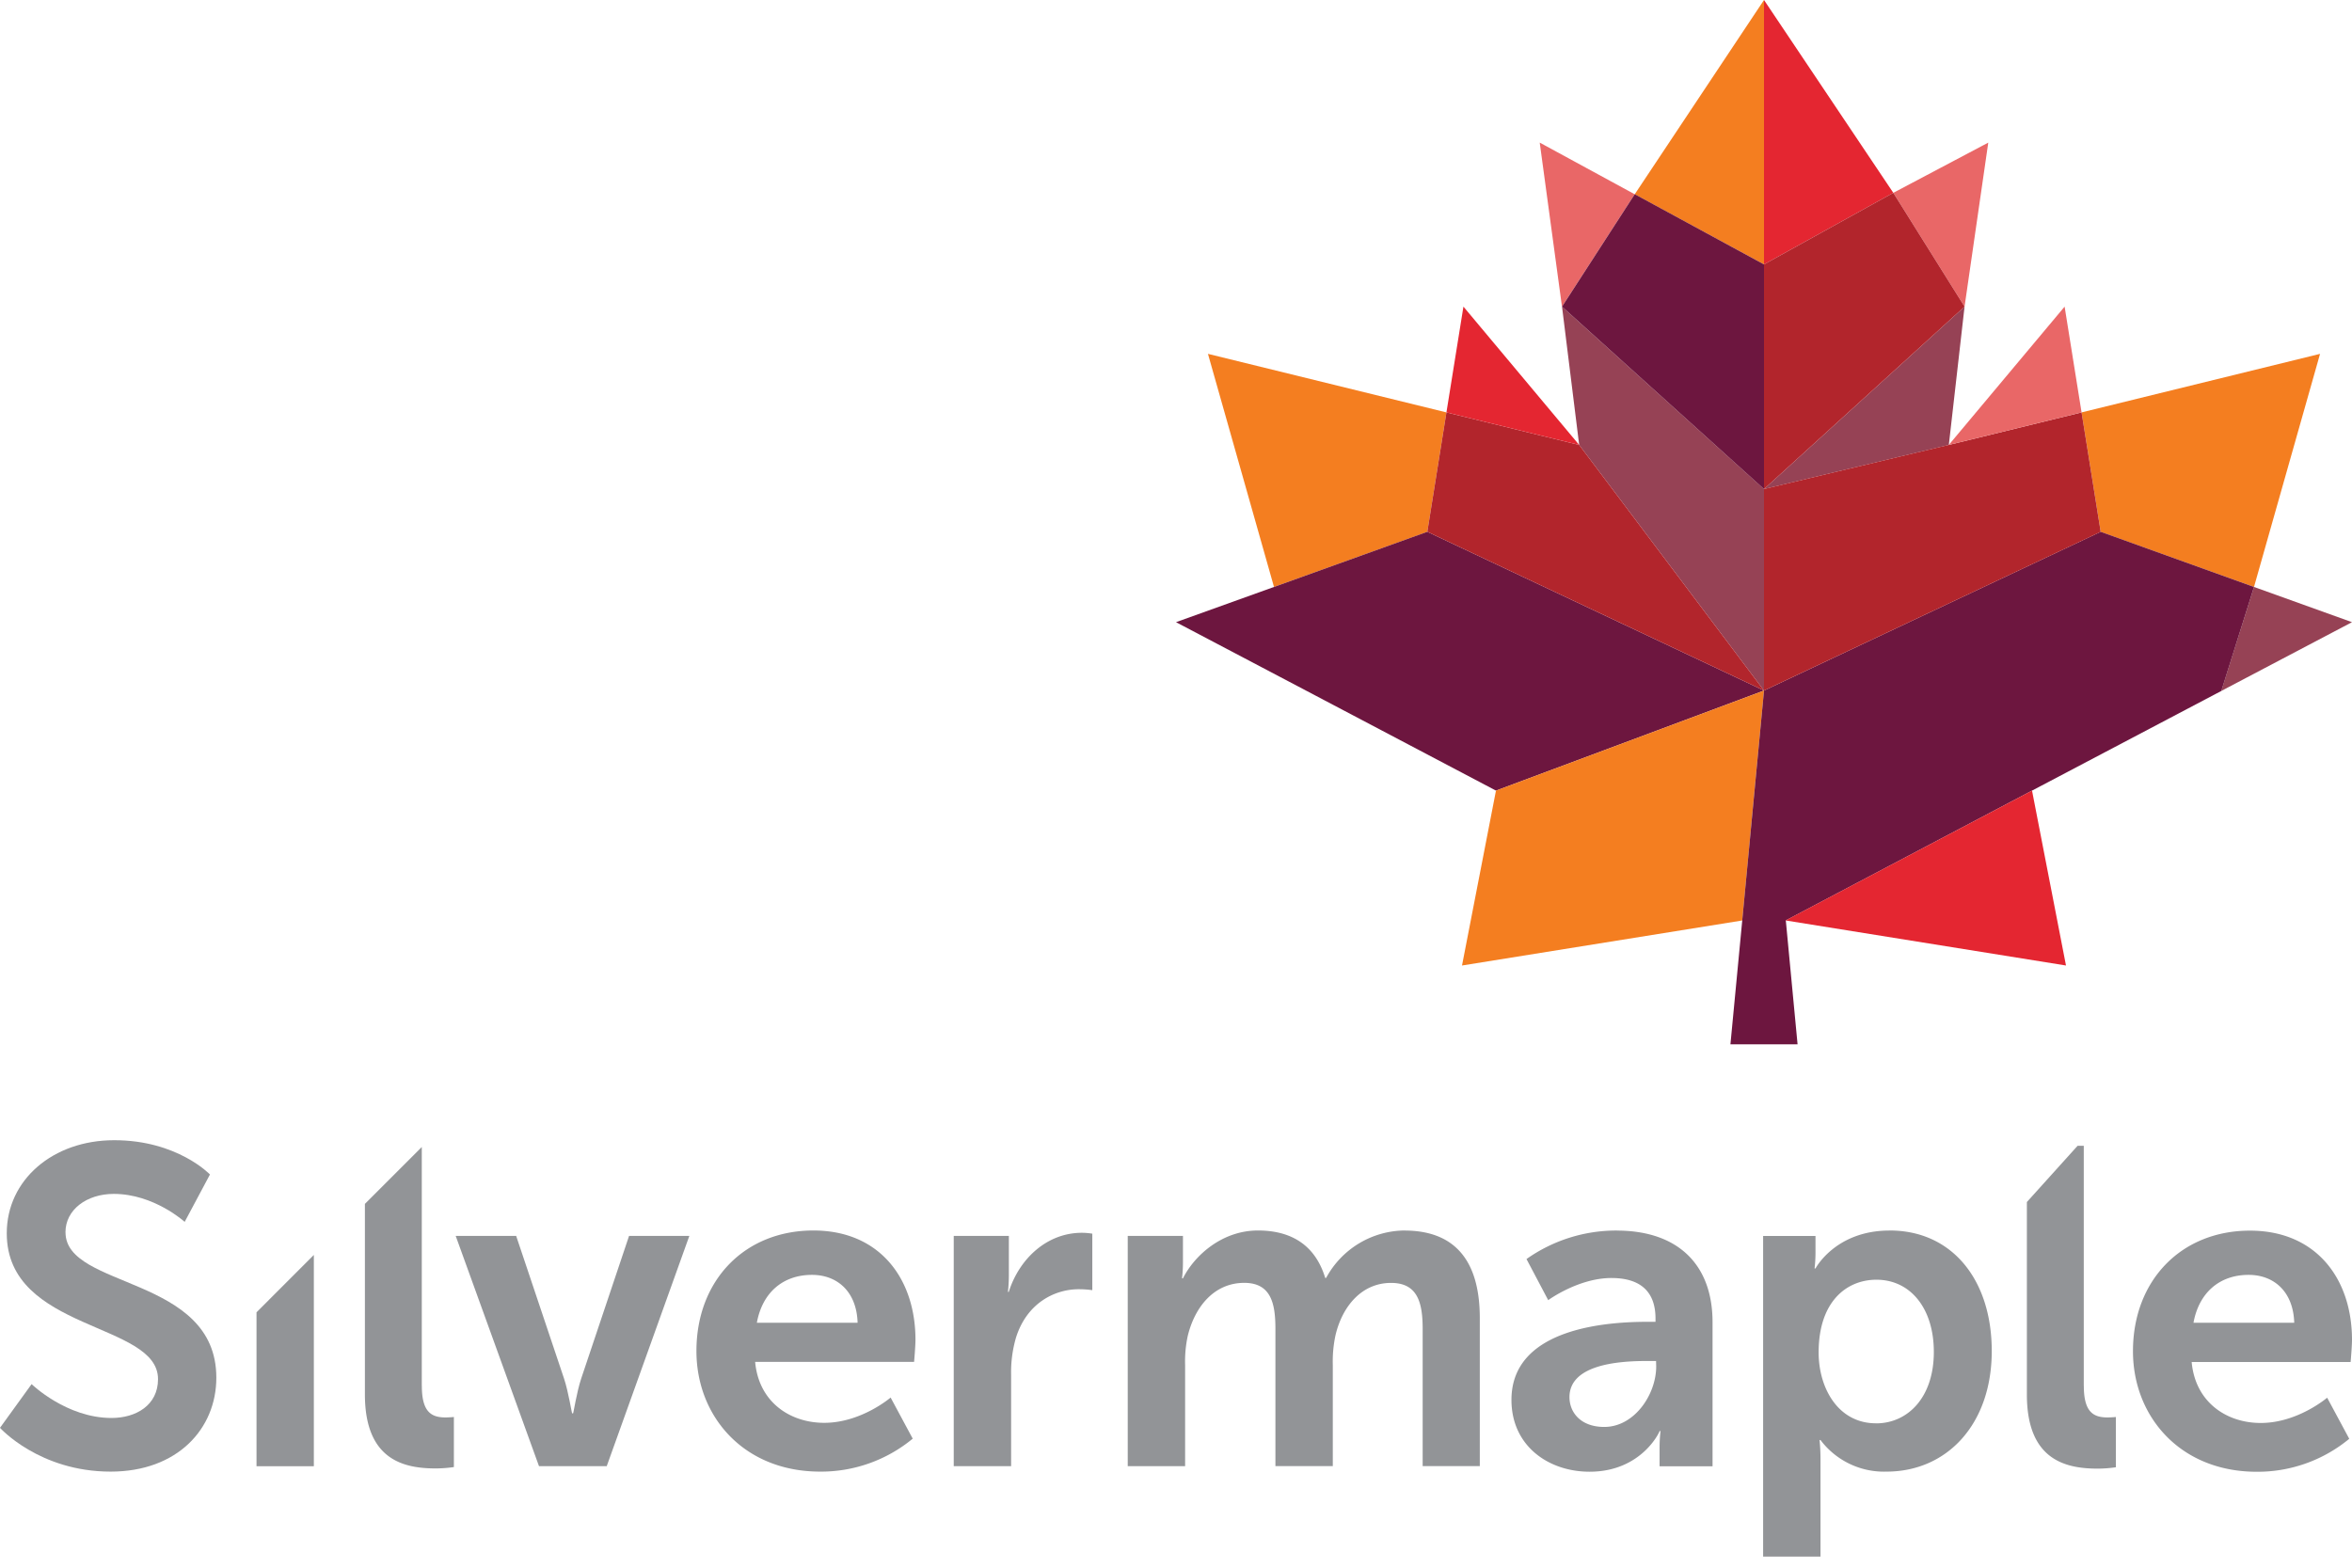 <svg id="Layer_1" data-name="Layer 1" xmlns="http://www.w3.org/2000/svg" viewBox="0 0 480 320"><defs><style>.cls-1{fill:#964255;}.cls-2{fill:#f47e20;}.cls-3{fill:#e96767;}.cls-4{fill:#6d163f;}.cls-5{fill:#b2252c;}.cls-6{fill:#e42631;}.cls-7{fill:#929497;}</style></defs><title>sm-contact-logo</title><polygon class="cls-1" points="318.78 62.59 322.28 90.81 322.28 90.82 360 140.96 360 99.82 318.78 62.59"/><polygon class="cls-2" points="360 0 333.62 39.65 360 53.97 360 0"/><polygon class="cls-3" points="314.23 29.11 318.77 62.59 333.61 39.65 314.23 29.11"/><polygon class="cls-4" points="360 53.97 333.62 39.64 318.78 62.59 360 99.83 360 53.97"/><polygon class="cls-2" points="295.19 84.18 246.52 72.23 260 119.81 291.29 108.56 295.19 84.18"/><polygon class="cls-4" points="291.29 108.55 260 119.81 240 127 266.68 141.04 305.3 161.38 360 140.96 291.29 108.55"/><polygon class="cls-5" points="360 140.96 360 140.96 322.28 90.82 320.48 90.38 295.19 84.18 291.29 108.55 360 140.96"/><polygon class="cls-2" points="305.3 161.38 298.37 197.08 355.56 187.89 355.56 187.86 360 140.97 360 140.96 305.3 161.38"/><polygon class="cls-6" points="322.28 90.82 298.66 62.59 295.19 84.18 320.48 90.38 322.28 90.82"/><polygon class="cls-1" points="360 99.83 400.93 62.59 397.72 90.82 360 99.83"/><polygon class="cls-6" points="360 0 360 53.97 386.39 39.36 360 0"/><polygon class="cls-3" points="405.77 29.11 400.93 62.59 386.39 39.36 405.77 29.11"/><polygon class="cls-1" points="453.32 141.04 480 127 460 119.81 453.32 141.04"/><polygon class="cls-5" points="360 53.97 386.39 39.36 400.93 62.59 360 99.83 360 53.97"/><polygon class="cls-2" points="424.81 84.18 473.48 72.23 460 119.81 428.71 108.56 424.81 84.18"/><polygon class="cls-4" points="428.71 108.55 360 140.96 360 140.96 360 140.98 355.56 187.86 355.61 187.88 355.56 187.89 353.15 213.17 360 213.17 366.85 213.17 364.45 187.87 414.7 161.38 453.33 141.04 460 119.81 428.71 108.55"/><polygon class="cls-5" points="424.81 84.18 399.52 90.38 397.72 90.81 397.72 90.82 397.72 90.81 360 99.82 360 140.96 428.71 108.56 424.81 84.18"/><polygon class="cls-6" points="414.7 161.38 421.63 197.08 364.45 187.89 364.45 187.86 414.7 161.38"/><polygon class="cls-3" points="421.35 62.59 397.72 90.81 399.52 90.38 424.81 84.18 421.35 62.59"/><path class="cls-7" d="M338,278.92c0,5.71-4.43,12.35-10.6,12.35-4.79,0-7.1-2.95-7.1-6.08,0-6.54,9.67-7.38,15.67-7.38h2Zm-8-27.74A31.7,31.7,0,0,0,311.53,257l4.43,8.39s6.17-4.52,12.9-4.52c5.16,0,9,2.12,9,8.29v.65h-1.57c-7.65,0-27.83,1-27.83,15.94,0,9.4,7.56,14.66,15.94,14.66,10.69,0,14.38-8.3,14.29-8.3h.19a29.75,29.75,0,0,0-.19,3.32v3.87H349.5v-29.4c0-11.89-7.19-18.71-19.54-18.71"/><path class="cls-7" d="M286.64,251.17a18.39,18.39,0,0,0-16,9.68h-.19c-1.93-6.36-6.54-9.68-13.73-9.68-7.37,0-13,5.16-15.3,9.77h-.19a29,29,0,0,0,.19-3.22v-5.44H230.15v47h11.71V278.64a24.53,24.53,0,0,1,.55-6c1.48-6,5.44-10.78,11.52-10.78,5.53,0,6.36,4.33,6.36,9.4v28H272V278.64a25.32,25.32,0,0,1,.55-6.08c1.38-5.9,5.34-10.69,11.34-10.69,5.44,0,6.45,4.06,6.45,9.4v28H302V269.06c0-12.35-5.62-17.88-15.39-17.88"/><path class="cls-7" d="M382.86,290.53c-7.74,0-11.71-7.19-11.71-14.47,0-10.41,5.72-14.84,11.8-14.84,6.91,0,11.71,5.81,11.71,14.75,0,9.31-5.34,14.57-11.8,14.57m2.76-39.36c-11.06,0-15.11,7.74-15.11,7.74h-.19a29,29,0,0,0,.19-3.22v-3.41H359.82v65.44h11.71V298a40.55,40.55,0,0,0-.19-4.06h.19A16.22,16.22,0,0,0,385,300.39c12.35,0,21.48-9.67,21.48-24.61,0-14.57-8.11-24.61-20.83-24.61"/><path class="cls-7" d="M447.65,270c1.11-6.08,5.26-9.77,11.25-9.77,5.16,0,9.12,3.41,9.31,9.77Zm32.35,3.5c0-12.44-7.28-22.3-20.83-22.3-14,0-23.87,10.14-23.87,24.61,0,13.36,9.67,24.61,25.25,24.61a29.37,29.37,0,0,0,18.89-6.73l-4.51-8.39s-6,5.16-13.55,5.16c-7,0-13.36-4.24-14.1-12.44h32.44s.28-3.13.28-4.52"/><path class="cls-7" d="M425.26,282.88v-49H424l-10.35,11.48v39.3c0,13.45,8,15.12,14.47,15.12a26.44,26.44,0,0,0,3.69-.28V289.24s-.83.09-1.75.09c-3,0-4.79-1.29-4.79-6.45"/><path class="cls-7" d="M13.36,251.54c0-4.61,4.33-7.84,9.86-7.84,8.2,0,14.47,5.71,14.47,5.71l5.16-9.67s-6.64-7-19.54-7c-12.53,0-21.93,8.11-21.93,19,0,20.09,30.87,18.07,30.87,29.77,0,5.35-4.52,7.93-9.49,7.93-9.22,0-16.31-6.91-16.31-6.91L0,291.45s8,8.94,22.58,8.94c13.64,0,21.57-8.76,21.57-19.17,0-20.92-30.78-18.07-30.78-29.67"/><path class="cls-7" d="M86.08,282.88V234.13L74.47,245.74v38.88c0,13.45,8,15.12,14.47,15.12a26.8,26.8,0,0,0,3.69-.28V289.24s-.83.09-1.75.09c-3,0-4.79-1.29-4.79-6.45"/><path class="cls-7" d="M205.89,263.71h-.19a31.89,31.89,0,0,0,.19-3.32v-8.11H194.64v47h11.71V280.67a25.25,25.25,0,0,1,1-7.65c2.21-7,7.84-9.86,12.81-9.86a20.16,20.16,0,0,1,2.76.19V251.82a13.65,13.65,0,0,0-2.12-.18c-7.19,0-12.81,5.35-14.93,12.07"/><path class="cls-7" d="M154.46,270c1.11-6.08,5.25-9.77,11.25-9.77,5.16,0,9.12,3.41,9.31,9.77ZM166,251.17c-14,0-23.87,10.14-23.87,24.61,0,13.36,9.67,24.61,25.25,24.61a29.36,29.36,0,0,0,18.89-6.73l-4.51-8.39s-6,5.16-13.55,5.16c-7,0-13.36-4.24-14.1-12.44h32.44s.28-3.13.28-4.52c0-12.44-7.28-22.3-20.83-22.3"/><polygon class="cls-7" points="52.35 299.29 64.05 299.29 64.05 256.16 52.35 267.87 52.35 299.29"/><path class="cls-7" d="M118.61,281.4c-.92,2.76-1.57,7.1-1.66,7.1h-.18c-.09,0-.74-4.33-1.66-7.1l-9.77-29.12H93l17,47h13.82l16.86-47H128.38Z"/></svg>